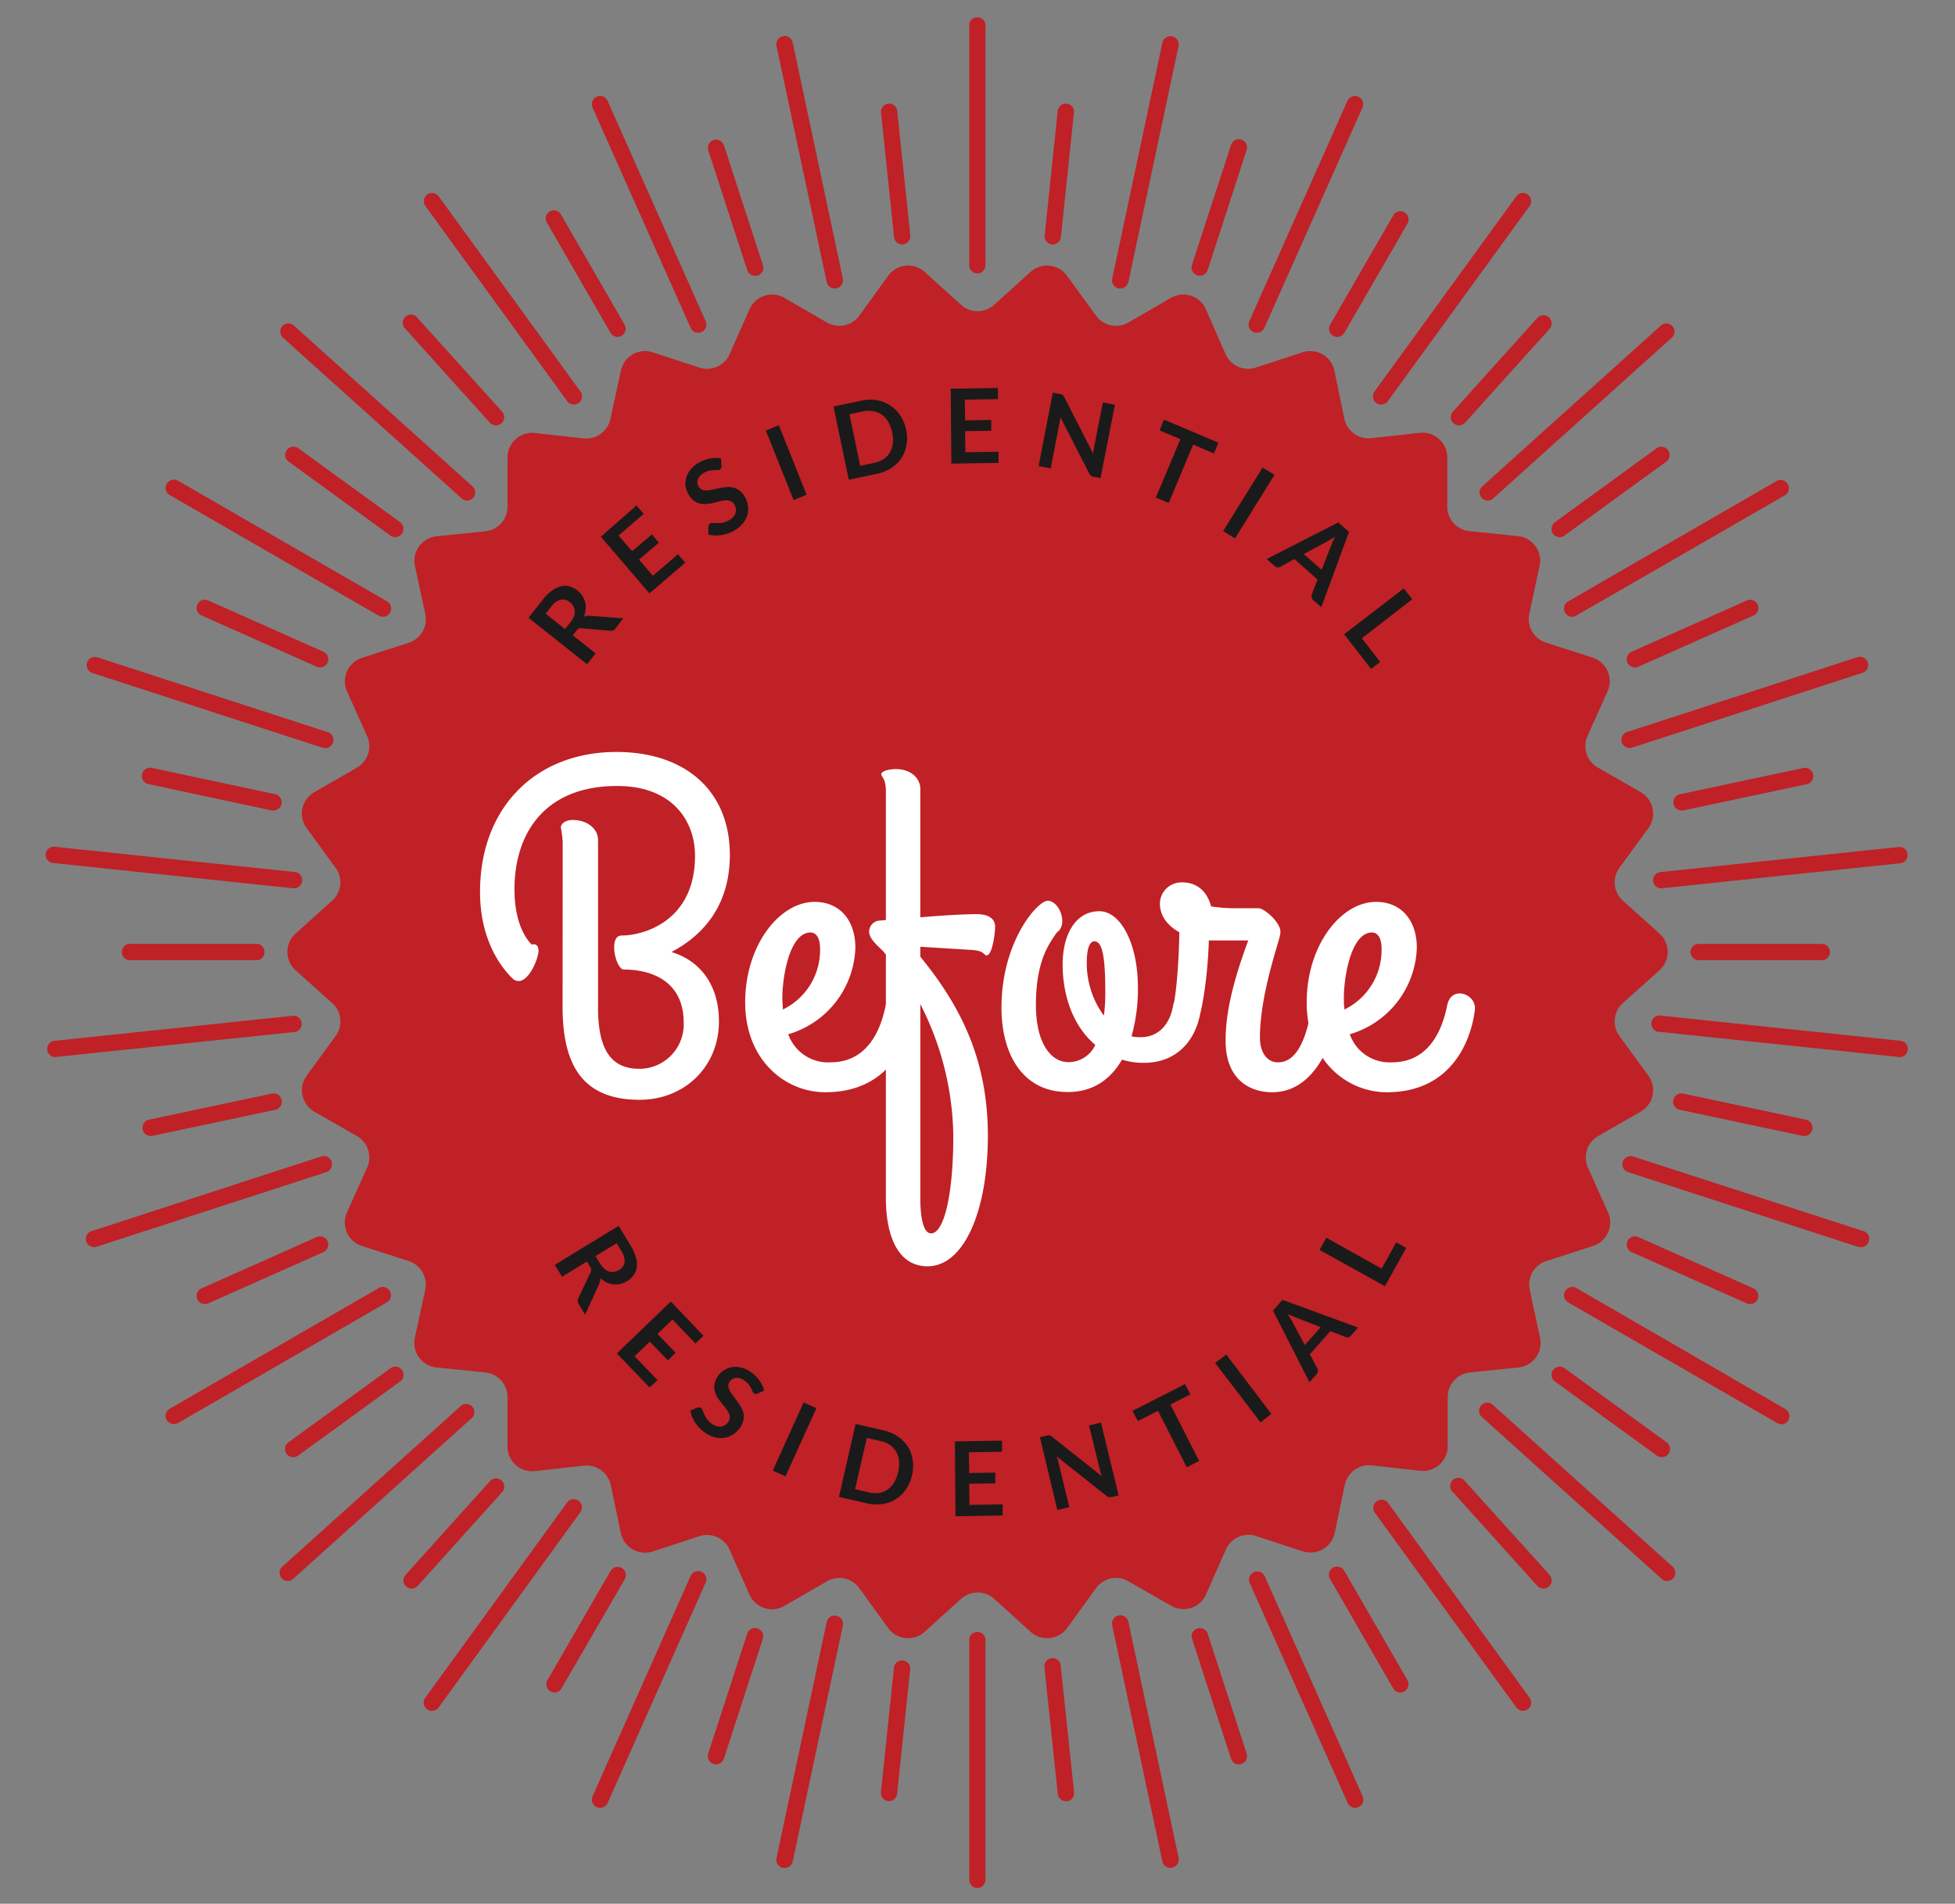 <svg id="a1c50979-1d49-4805-9f58-890a97a231fd" data-name="Layer 1" xmlns="http://www.w3.org/2000/svg" viewBox="0 0 362.1 352.64"><rect x="0" y="0" width="362.1" height="352.64" fill="#808080" stroke="none"/><path id="ff6a5cb3-6fd4-49c6-aa1b-499415ab316d" data-name="Label Frame" d="M184.11,56.48l6.75-6.1a4.56,4.56,0,0,1,6.77.71L203,58.46a4.56,4.56,0,0,0,6,1.28l7.88-4.57a4.58,4.58,0,0,1,6.47,2.1L227,65.6a4.57,4.57,0,0,0,5.6,2.49l8.65-2.83a4.57,4.57,0,0,1,5.9,3.4L249,77.57a4.57,4.57,0,0,0,5,3.6l9-1a4.58,4.58,0,0,1,5.06,4.55l0,9.11a4.56,4.56,0,0,0,4.1,4.55l9,.93a4.57,4.57,0,0,1,4,5.51l-1.91,8.9a4.57,4.57,0,0,0,3.07,5.31l8.66,2.79a4.57,4.57,0,0,1,2.77,6.22l-3.72,8.3A4.57,4.57,0,0,0,296,142.2l7.89,4.54a4.58,4.58,0,0,1,1.42,6.66l-5.37,7.35a4.57,4.57,0,0,0,.64,6.09l6.78,6.08a4.57,4.57,0,0,1,0,6.81l-6.78,6.07a4.59,4.59,0,0,0-.64,6.1l5.37,7.35a4.58,4.58,0,0,1-1.42,6.66L296,210.44a4.57,4.57,0,0,0-1.89,5.83l3.72,8.31a4.56,4.56,0,0,1-2.77,6.21l-8.66,2.8a4.57,4.57,0,0,0-3.07,5.31l1.91,8.9a4.56,4.56,0,0,1-4,5.5l-9,.93a4.56,4.56,0,0,0-4.1,4.56l0,9.1a4.58,4.58,0,0,1-5.06,4.55l-9-1a4.57,4.57,0,0,0-5,3.61l-1.87,8.9a4.58,4.58,0,0,1-5.9,3.41l-8.65-2.83a4.56,4.56,0,0,0-5.6,2.49l-3.68,8.32a4.56,4.56,0,0,1-6.47,2.1L209,292.91a4.56,4.56,0,0,0-6,1.27l-5.34,7.38a4.58,4.58,0,0,1-6.77.71l-6.75-6.11a4.58,4.58,0,0,0-6.13,0l-6.75,6.11a4.58,4.58,0,0,1-6.77-.71l-5.33-7.38a4.57,4.57,0,0,0-6-1.27l-7.87,4.56a4.56,4.56,0,0,1-6.47-2.1l-3.69-8.32a4.56,4.56,0,0,0-5.6-2.49l-8.65,2.83A4.57,4.57,0,0,1,115,284l-1.87-8.9a4.58,4.58,0,0,0-5-3.61l-9,1A4.57,4.57,0,0,1,94,267.89l0-9.1a4.57,4.57,0,0,0-4.1-4.56l-9.06-.93a4.57,4.57,0,0,1-4-5.5l1.92-8.9a4.58,4.58,0,0,0-3.07-5.31l-8.66-2.8a4.56,4.56,0,0,1-2.77-6.21L68,216.27a4.57,4.57,0,0,0-1.89-5.83l-7.9-4.53a4.58,4.58,0,0,1-1.41-6.66l5.36-7.35a4.56,4.56,0,0,0-.64-6.1l-6.77-6.07a4.57,4.57,0,0,1,0-6.81l6.77-6.08a4.55,4.55,0,0,0,.64-6.09l-5.36-7.35a4.57,4.57,0,0,1,1.41-6.66l7.9-4.54A4.57,4.57,0,0,0,68,136.37l-3.72-8.3a4.57,4.57,0,0,1,2.77-6.22l8.66-2.79a4.58,4.58,0,0,0,3.07-5.31l-1.92-8.9a4.58,4.58,0,0,1,4-5.51l9.06-.93A4.57,4.57,0,0,0,94,93.86l0-9.11a4.57,4.57,0,0,1,5.06-4.55l9,1a4.58,4.58,0,0,0,5-3.6L115,68.66a4.57,4.57,0,0,1,5.89-3.4l8.65,2.83a4.57,4.57,0,0,0,5.6-2.49l3.69-8.33a4.58,4.58,0,0,1,6.47-2.1l7.87,4.57a4.58,4.58,0,0,0,6-1.28l5.33-7.37a4.56,4.56,0,0,1,6.77-.71l6.75,6.1A4.56,4.56,0,0,0,184.11,56.48Z" fill="#bf2126"/><path d="M108.72,233.67l-4.61,2.82-1.35-2.19,11.82-7.23,2.2,3.61a8.27,8.27,0,0,1,1,2.22,4.64,4.64,0,0,1,.17,1.84,3.27,3.27,0,0,1-.58,1.47,4.34,4.34,0,0,1-1.22,1.1,4.28,4.28,0,0,1-1.24.51,3.63,3.63,0,0,1-1.27.08,3.83,3.83,0,0,1-1.26-.35,4.7,4.7,0,0,1-1.2-.79,2.6,2.6,0,0,1-.24,1.14l-2.56,5.62-1.21-2A1.27,1.27,0,0,1,107,241a1.32,1.32,0,0,1,.12-.54l2.27-4.8a1,1,0,0,0,.11-.49,1.32,1.32,0,0,0-.21-.55Zm1.58-1,.84,1.37a4.16,4.16,0,0,0,.82,1,2.58,2.58,0,0,0,.89.5,2.2,2.2,0,0,0,.92.05,2.75,2.75,0,0,0,.92-.36,2,2,0,0,0,1-1.44,3.3,3.3,0,0,0-.63-2.1l-.85-1.41Z" fill="#1a1a1a"/><path d="M130.29,247.42l-1.48,1.43-4.26-4.43-2.77,2.67,3.36,3.48L123.71,252l-3.35-3.48-2.83,2.71,4.27,4.43L120.31,257l-6.06-6.3,10-9.61Z" fill="#1a1a1a"/><path d="M140.34,258.1a.63.63,0,0,1-.37.11.62.62,0,0,1-.32-.11,1,1,0,0,1-.27-.37c-.08-.17-.17-.37-.28-.59a5.31,5.31,0,0,0-.44-.71,3.32,3.32,0,0,0-.77-.7,3,3,0,0,0-.84-.42,1.85,1.85,0,0,0-.76-.08,1.44,1.44,0,0,0-.64.22,1.77,1.77,0,0,0-.51.51,1.23,1.23,0,0,0-.24.82,2.18,2.18,0,0,0,.29.87,6.35,6.35,0,0,0,.61.92c.25.32.5.64.75,1s.48.69.7,1.06a4.17,4.17,0,0,1,.45,1.15,3.08,3.08,0,0,1,0,1.25,3.35,3.35,0,0,1-.6,1.36,4.62,4.62,0,0,1-1.26,1.27,4,4,0,0,1-1.58.65,4.48,4.48,0,0,1-1.78-.06,5.42,5.42,0,0,1-1.89-.87,6.1,6.1,0,0,1-1-.84,6.58,6.58,0,0,1-1.39-2.09,4.9,4.9,0,0,1-.33-1.14l1.31-.6a1.27,1.27,0,0,1,.34,0,.76.76,0,0,1,.32.11,1,1,0,0,1,.32.46l.29.73a6,6,0,0,0,.49.86,3.44,3.44,0,0,0,.91.86,2.53,2.53,0,0,0,1.7.53,1.88,1.88,0,0,0,1.35-.9,1.4,1.4,0,0,0,.27-.88,2.18,2.18,0,0,0-.27-.89,5.25,5.25,0,0,0-.62-.91c-.25-.3-.51-.62-.76-.95a10.59,10.59,0,0,1-.71-1,4,4,0,0,1-.45-1.16,3.3,3.3,0,0,1,0-1.29,4.28,4.28,0,0,1,.68-1.48,3.83,3.83,0,0,1,1.08-1,3.88,3.88,0,0,1,1.45-.56,4.58,4.58,0,0,1,1.68.07,5.38,5.38,0,0,1,1.77.81,6.3,6.3,0,0,1,1.65,1.6,5,5,0,0,1,.85,1.88Z" fill="#1a1a1a"/><path d="M145.49,273.46l-2.36-1.06,5.72-12.62,2.36,1.07Z" fill="#1a1a1a"/><path d="M168.92,273.27a7.51,7.51,0,0,1-1.12,2.61,6.29,6.29,0,0,1-4.35,2.72,7.82,7.82,0,0,1-2.91-.14l-5.15-1.18,3.08-13.51,5.16,1.18a7.81,7.81,0,0,1,2.68,1.14,6.71,6.71,0,0,1,1.84,1.88,6.44,6.44,0,0,1,.9,2.46A7.43,7.43,0,0,1,168.92,273.27Zm-2.57-.59a6.47,6.47,0,0,0,.16-2.06,4.13,4.13,0,0,0-.51-1.69,3.82,3.82,0,0,0-1.12-1.25,4.92,4.92,0,0,0-1.71-.73l-2.62-.6-2.18,9.51,2.63.6a4.87,4.87,0,0,0,1.85.08,3.72,3.72,0,0,0,1.56-.64,4.36,4.36,0,0,0,1.19-1.29A6.59,6.59,0,0,0,166.35,272.68Z" fill="#1a1a1a"/><path d="M185.6,266.86l0,2.05-6.15.1.07,3.84,4.83-.08,0,2-4.84.08.06,3.91,6.14-.1,0,2.06-8.74.14L176.87,267Z" fill="#1a1a1a"/><path d="M194.19,265.88a.48.48,0,0,1,.21,0,.6.6,0,0,1,.21.08l.23.16,9.23,7.32c-.08-.21-.14-.42-.2-.63s-.11-.4-.16-.58l-2-8.19,2.21-.53L207.19,277l-1.3.31a1.29,1.29,0,0,1-.51,0,1.17,1.17,0,0,1-.47-.24l-9.19-7.29c.07.2.13.39.18.58s.11.38.15.54l2,8.27-2.21.53-3.23-13.47,1.32-.32Z" fill="#1a1a1a"/><path d="M219.49,256.38l1,1.89-3.71,1.89,5.32,10.46-2.29,1.17-5.33-10.46-3.73,1.9-1-1.89Z" fill="#1a1a1a"/><path d="M235.48,261.9l-2,1.57-8.41-11,2.06-1.57Z" fill="#1a1a1a"/><path d="M251.55,245.91l-1.33,1.49a.88.88,0,0,1-.49.31,1,1,0,0,1-.51-.05l-2.81-1.1-3.8,4.3L244,253.5a1.09,1.09,0,0,1,.1.5.87.87,0,0,1-.23.53l-1.33,1.5-6.76-13.26,1.75-2Zm-9.87,3.24,2.93-3.3-4.56-1.8-.71-.29c-.27-.11-.56-.24-.86-.39l.51.8c.15.25.28.48.38.68Z" fill="#1a1a1a"/><path d="M255.91,235l2.69-4.85,1.86,1-3.94,7.1-12.11-6.72,1.25-2.26Z" fill="#1a1a1a"/><path d="M106.1,117.68l4.24,3.36-1.61,2-10.84-8.61,2.62-3.31a9,9,0,0,1,1.74-1.72,4.59,4.59,0,0,1,1.67-.79,3.24,3.24,0,0,1,1.58,0,4.48,4.48,0,0,1,2.36,1.75,3.79,3.79,0,0,1,.51,1.17,4,4,0,0,1,.11,1.31,5.19,5.19,0,0,1-.33,1.39,2.56,2.56,0,0,1,1.15-.16l6.16.46L114,116.41a1.26,1.26,0,0,1-.46.36,1.12,1.12,0,0,1-.55.07l-5.28-.47a1,1,0,0,0-.51.06,1.35,1.35,0,0,0-.44.39Zm-1.45-1.15,1-1.26a4,4,0,0,0,.65-1.11,2.48,2.48,0,0,0,.16-1,2.12,2.12,0,0,0-.28-.88,2.5,2.5,0,0,0-.65-.74,2,2,0,0,0-1.7-.46,3.31,3.31,0,0,0-1.76,1.31l-1,1.29Z" fill="#1a1a1a"/><path d="M117.89,93.63l1.33,1.56-4.65,4,2.5,2.91L120.74,99l1.29,1.5-3.67,3.16,2.56,3,4.65-4,1.35,1.57-6.63,5.69-9-10.5Z" fill="#1a1a1a"/><path d="M133.62,86.37a.74.74,0,0,1-.06.38.69.69,0,0,1-.24.24,1,1,0,0,1-.45.09q-.28,0-.66,0a5.36,5.36,0,0,0-.82.1,3.17,3.17,0,0,0-1,.4,2.85,2.85,0,0,0-.74.58,2,2,0,0,0-.4.65,1.44,1.44,0,0,0-.07.68,1.79,1.79,0,0,0,.24.68,1.25,1.25,0,0,0,.65.56,2.22,2.22,0,0,0,.91.11,6.68,6.68,0,0,0,1.09-.16c.39-.09.79-.18,1.21-.26a10.47,10.47,0,0,1,1.25-.19,4.25,4.25,0,0,1,1.24.08,2.91,2.91,0,0,1,1.14.51,3.65,3.65,0,0,1,1,1.12,4.87,4.87,0,0,1,.61,1.68,3.94,3.94,0,0,1-.08,1.71,4.32,4.32,0,0,1-.82,1.59,5.57,5.57,0,0,1-1.58,1.34,7.44,7.44,0,0,1-1.18.55,7.09,7.09,0,0,1-1.25.3,6.54,6.54,0,0,1-1.24.07,5.5,5.5,0,0,1-1.17-.18l0-1.45a.92.92,0,0,1,.1-.32.64.64,0,0,1,.24-.25.91.91,0,0,1,.54-.09l.79,0a5,5,0,0,0,1-.07,3.5,3.5,0,0,0,1.16-.46,2.52,2.52,0,0,0,1.2-1.31,1.88,1.88,0,0,0-.24-1.6,1.32,1.32,0,0,0-.68-.63,2.12,2.12,0,0,0-.92-.13,5,5,0,0,0-1.09.17c-.38.11-.78.2-1.18.29a10.33,10.33,0,0,1-1.24.2,3.93,3.93,0,0,1-1.24-.08,3.32,3.32,0,0,1-1.17-.56,4.13,4.13,0,0,1-1-1.24,3.93,3.93,0,0,1-.49-1.42,3.71,3.71,0,0,1,.12-1.55,4.33,4.33,0,0,1,.77-1.49,5.23,5.23,0,0,1,1.49-1.27,6.54,6.54,0,0,1,2.14-.81,5.09,5.09,0,0,1,2.06,0Z" fill="#1a1a1a"/><path d="M149.39,91.63l-2.4,1-5.14-12.87,2.4-1Z" fill="#1a1a1a"/><path d="M167.83,79.56a7.38,7.38,0,0,1,.07,2.84,6.34,6.34,0,0,1-.94,2.44,6.26,6.26,0,0,1-1.88,1.85,7.78,7.78,0,0,1-2.7,1.09l-5.17,1.08L154.37,75.3l5.18-1.08a7.52,7.52,0,0,1,2.9-.09,6.48,6.48,0,0,1,2.46,1,6.39,6.39,0,0,1,1.85,1.85A7.62,7.62,0,0,1,167.83,79.56Zm-2.58.54a6.63,6.63,0,0,0-.72-1.94,4.18,4.18,0,0,0-1.17-1.32,3.8,3.8,0,0,0-1.54-.66,4.83,4.83,0,0,0-1.85,0l-2.64.56,2,9.54,2.63-.55a4.75,4.75,0,0,0,1.72-.7,3.75,3.75,0,0,0,1.15-1.23,4.38,4.38,0,0,0,.54-1.67A6.73,6.73,0,0,0,165.25,80.1Z" fill="#1a1a1a"/><path d="M184.83,71.88l0,2.05-6.14.1.07,3.84,4.83-.08,0,2-4.84.07.06,3.92,6.14-.1,0,2.06-8.74.14L176.09,72Z" fill="#1a1a1a"/><path d="M196.63,73.06a.57.57,0,0,1,.19.1.43.43,0,0,1,.15.15,1.83,1.83,0,0,1,.15.25l5.36,10.49c0-.23,0-.45.07-.66s.07-.41.1-.59l1.62-8.26,2.23.43-2.66,13.6-1.3-.26a1.17,1.17,0,0,1-.49-.19,1.26,1.26,0,0,1-.31-.41L196.4,77.26c0,.21-.05.41-.08.61s-.06.38-.09.54l-1.63,8.35-2.23-.43L195,72.73l1.32.26Z" fill="#1a1a1a"/><path d="M225.67,82,224.85,84,221,82.35l-4.54,10.82-2.38-1,4.55-10.82-3.86-1.62.82-2Z" fill="#1a1a1a"/><path d="M228.75,99.73l-2.2-1.36,7.3-11.77,2.2,1.36Z" fill="#1a1a1a"/><path d="M244.73,112.48l-1.49-1.32a.81.81,0,0,1-.3-.49,1,1,0,0,1,0-.52l1.1-2.8-4.3-3.8L237.13,105a.85.85,0,0,1-.49.1.82.82,0,0,1-.53-.23l-1.5-1.32,13.25-6.77,2,1.74Zm-3.25-9.85,3.31,2.92,1.79-4.57.29-.71c.11-.27.25-.55.4-.86l-.8.51-.68.39Z" fill="#1a1a1a"/><path d="M252.24,118.22l3.39,4.39-1.68,1.3-5-6.43L260,109l1.58,2Z" fill="#1a1a1a"/><g id="b344664c-972e-43cb-be07-8a447b722018" data-name="Sunburst"><g id="a5665561-d524-4a82-923c-177e48cf7cd3" data-name="Sunburst Large"><path d="M181.05,50.65a1.53,1.53,0,0,1-1.53-1.53V4.44a1.53,1.53,0,0,1,3,0V49.12A1.52,1.52,0,0,1,181.05,50.65Z" fill="#bf2126"/><path d="M154.6,53.43a1.53,1.53,0,0,1-1.49-1.21L143.82,8.51a1.52,1.52,0,0,1,3-.63l9.29,43.71a1.51,1.51,0,0,1-1.17,1.8A1.17,1.17,0,0,1,154.6,53.43Z" fill="#bf2126"/><path d="M129.31,61.64a1.51,1.51,0,0,1-1.39-.9L109.75,19.92a1.52,1.52,0,1,1,2.78-1.24L130.7,59.5a1.52,1.52,0,0,1-1.39,2.14Z" fill="#bf2126"/><path d="M106.28,74.94a1.52,1.52,0,0,1-1.23-.63L78.79,38.16a1.52,1.52,0,1,1,2.46-1.79l26.26,36.15a1.52,1.52,0,0,1-1.23,2.42Z" fill="#bf2126"/><path d="M86.52,92.73a1.53,1.53,0,0,1-1-.39L52.29,62.44a1.52,1.52,0,0,1,2-2.26l33.21,29.9a1.52,1.52,0,0,1-1,2.65Z" fill="#bf2126"/><path d="M70.89,114.25a1.5,1.5,0,0,1-.76-.21L31.43,91.7A1.52,1.52,0,1,1,33,89.06l38.7,22.34a1.53,1.53,0,0,1-.76,2.85Z" fill="#bf2126"/><path d="M60.08,138.54a1.34,1.34,0,0,1-.48-.08l-42.49-13.8a1.52,1.52,0,0,1,.94-2.9l42.5,13.81a1.52,1.52,0,0,1-.47,3Z" fill="#bf2126"/><path d="M54.55,164.55h-.16L10,159.87a1.52,1.52,0,1,1,.32-3l44.44,4.67a1.52,1.52,0,0,1-.16,3Z" fill="#bf2126"/><path d="M10.1,195.81a1.52,1.52,0,0,1-.15-3l44.44-4.67a1.52,1.52,0,0,1,.32,3L10.27,195.8Z" fill="#bf2126"/><path d="M17.58,231a1.52,1.52,0,0,1-.47-3L59.6,214.18a1.53,1.53,0,0,1,.95,2.9l-42.5,13.81A1.58,1.58,0,0,1,17.58,231Z" fill="#bf2126"/><path d="M32.19,263.79a1.56,1.56,0,0,1-1.32-.76,1.52,1.52,0,0,1,.56-2.08l38.7-22.35a1.52,1.52,0,0,1,1.52,2.64L33,263.58A1.5,1.5,0,0,1,32.19,263.79Z" fill="#bf2126"/><path d="M53.31,292.86a1.51,1.51,0,0,1-1.13-.51,1.53,1.53,0,0,1,.11-2.15L85.5,260.3a1.53,1.53,0,0,1,2,2.27l-33.21,29.9A1.52,1.52,0,0,1,53.31,292.86Z" fill="#bf2126"/><path d="M80,316.9a1.52,1.52,0,0,1-1.23-2.42l26.26-36.15a1.52,1.52,0,0,1,2.46,1.79L81.25,316.27A1.52,1.52,0,0,1,80,316.9Z" fill="#bf2126"/><path d="M111.14,334.87a1.5,1.5,0,0,1-.62-.13,1.52,1.52,0,0,1-.77-2l18.17-40.83a1.52,1.52,0,0,1,2.78,1.24L112.53,334A1.52,1.52,0,0,1,111.14,334.87Z" fill="#bf2126"/><path d="M145.31,346l-.32,0a1.53,1.53,0,0,1-1.17-1.81l9.29-43.71a1.52,1.52,0,0,1,3,.64l-9.29,43.71A1.52,1.52,0,0,1,145.31,346Z" fill="#bf2126"/><path d="M181.05,349.73a1.53,1.53,0,0,1-1.53-1.52V303.52a1.53,1.53,0,0,1,3,0v44.69A1.52,1.52,0,0,1,181.05,349.73Z" fill="#bf2126"/><path d="M216.78,346a1.54,1.54,0,0,1-1.49-1.2L206,301.06a1.52,1.52,0,0,1,3-.64l9.3,43.71a1.54,1.54,0,0,1-1.18,1.81A1.73,1.73,0,0,1,216.78,346Z" fill="#bf2126"/><path d="M251,334.87a1.52,1.52,0,0,1-1.39-.91l-18.18-40.82a1.53,1.53,0,0,1,2.79-1.24l18.17,40.83a1.53,1.53,0,0,1-.77,2A1.5,1.5,0,0,1,251,334.87Z" fill="#bf2126"/><path d="M282.08,316.9a1.51,1.51,0,0,1-1.23-.63l-26.27-36.15a1.53,1.53,0,0,1,2.47-1.79l26.26,36.15a1.52,1.52,0,0,1-.34,2.13A1.48,1.48,0,0,1,282.08,316.9Z" fill="#bf2126"/><path d="M308.78,292.86a1.53,1.53,0,0,1-1-.39l-33.2-29.9a1.52,1.52,0,1,1,2-2.27l33.21,29.9a1.51,1.51,0,0,1,.11,2.15A1.49,1.49,0,0,1,308.78,292.86Z" fill="#bf2126"/><path d="M329.9,263.79a1.5,1.5,0,0,1-.76-.21l-38.7-22.34A1.53,1.53,0,0,1,292,238.6L330.67,261a1.52,1.52,0,0,1-.77,2.84Z" fill="#bf2126"/><path d="M344.52,231a1.49,1.49,0,0,1-.47-.07l-42.5-13.81a1.52,1.52,0,0,1,.94-2.9L345,228a1.52,1.52,0,0,1-.47,3Z" fill="#bf2126"/><path d="M352,195.81h-.16l-44.44-4.67a1.52,1.52,0,1,1,.32-3l44.44,4.67a1.52,1.52,0,0,1-.16,3Z" fill="#bf2126"/><path d="M307.55,164.55a1.52,1.52,0,0,1-.16-3l44.44-4.67a1.52,1.52,0,0,1,.32,3l-44.44,4.67Z" fill="#bf2126"/><path d="M302,138.54a1.52,1.52,0,0,1-.47-3l42.5-13.81a1.52,1.52,0,1,1,.94,2.9l-42.5,13.8A1.26,1.26,0,0,1,302,138.54Z" fill="#bf2126"/><path d="M291.21,114.25a1.53,1.53,0,0,1-.77-2.85l38.7-22.34a1.53,1.53,0,0,1,1.53,2.64L292,114A1.5,1.5,0,0,1,291.21,114.25Z" fill="#bf2126"/><path d="M275.58,92.73a1.54,1.54,0,0,1-1.14-.5,1.52,1.52,0,0,1,.12-2.15l33.2-29.9a1.52,1.52,0,0,1,2,2.26l-33.21,29.9A1.51,1.51,0,0,1,275.58,92.73Z" fill="#bf2126"/><path d="M255.81,74.94a1.48,1.48,0,0,1-.89-.29,1.53,1.53,0,0,1-.34-2.13l26.27-36.15a1.52,1.52,0,1,1,2.46,1.79L257.05,74.31A1.54,1.54,0,0,1,255.81,74.94Z" fill="#bf2126"/><path d="M232.78,61.64a1.57,1.57,0,0,1-.62-.13,1.53,1.53,0,0,1-.77-2l18.18-40.82a1.52,1.52,0,0,1,2.78,1.24L234.18,60.74A1.53,1.53,0,0,1,232.78,61.64Z" fill="#bf2126"/><path d="M207.5,53.43a1.12,1.12,0,0,1-.32,0,1.52,1.52,0,0,1-1.18-1.8l9.29-43.71a1.53,1.53,0,0,1,3,.63L209,52.22A1.51,1.51,0,0,1,207.5,53.43Z" fill="#bf2126"/></g><g id="f6152922-9a4c-47e6-b858-f6dfca5f9ba0" data-name="Sunburst Small"><path d="M167.11,45.28a1.52,1.52,0,0,1-1.51-1.36l-2.44-23.23a1.52,1.52,0,0,1,3-.32l2.44,23.23a1.53,1.53,0,0,1-1.36,1.68Z" fill="#bf2126"/><path d="M139.86,51.08a1.53,1.53,0,0,1-1.45-1l-7.22-22.22a1.52,1.52,0,0,1,2.9-.94l7.22,22.21a1.53,1.53,0,0,1-1,1.92A1.6,1.6,0,0,1,139.86,51.08Z" fill="#bf2126"/><path d="M114.4,62.41a1.53,1.53,0,0,1-1.32-.76L101.4,41.42A1.52,1.52,0,1,1,104,39.9l11.68,20.23a1.52,1.52,0,0,1-.56,2.08A1.49,1.49,0,0,1,114.4,62.41Z" fill="#bf2126"/><path d="M91.86,78.79a1.52,1.52,0,0,1-1.13-.5L75.1,60.93a1.52,1.52,0,1,1,2.26-2L93,76.25a1.52,1.52,0,0,1-1.13,2.54Z" fill="#bf2126"/><path d="M73.21,99.5a1.55,1.55,0,0,1-.89-.29L53.42,85.48A1.53,1.53,0,0,1,55.21,83l18.9,13.73a1.53,1.53,0,0,1-.9,2.76Z" fill="#bf2126"/><path d="M59.28,123.63a1.5,1.5,0,0,1-.62-.13L37.32,114a1.52,1.52,0,1,1,1.24-2.78l21.34,9.5a1.52,1.52,0,0,1-.62,2.91Z" fill="#bf2126"/><path d="M50.67,150.13l-.32,0L27.5,145.24a1.52,1.52,0,0,1,.64-3L51,147.12a1.52,1.52,0,0,1-.32,3Z" fill="#bf2126"/><path d="M47.76,177.85H24.4a1.53,1.53,0,1,1,0-3H47.76a1.53,1.53,0,0,1,0,3Z" fill="#bf2126"/><path d="M27.82,210.42a1.53,1.53,0,0,1-.32-3l22.85-4.85a1.52,1.52,0,0,1,.64,3l-22.85,4.85A1.75,1.75,0,0,1,27.82,210.42Z" fill="#bf2126"/><path d="M37.94,241.56a1.52,1.52,0,0,1-.62-2.91l21.34-9.5a1.52,1.52,0,0,1,1.24,2.78l-21.34,9.5A1.5,1.5,0,0,1,37.94,241.56Z" fill="#bf2126"/><path d="M54.32,269.92a1.54,1.54,0,0,1-1.24-.63,1.52,1.52,0,0,1,.34-2.12l18.9-13.73a1.52,1.52,0,1,1,1.79,2.46l-18.9,13.73A1.48,1.48,0,0,1,54.32,269.92Z" fill="#bf2126"/><path d="M76.23,294.26a1.53,1.53,0,0,1-1-.39,1.51,1.51,0,0,1-.11-2.15l15.63-17.36a1.51,1.51,0,0,1,2.15-.11A1.53,1.53,0,0,1,93,276.4L77.36,293.76A1.53,1.53,0,0,1,76.23,294.26Z" fill="#bf2126"/><path d="M102.72,313.51a1.5,1.5,0,0,1-.76-.21,1.52,1.52,0,0,1-.56-2.08L113.08,291a1.52,1.52,0,1,1,2.64,1.52L104,312.75A1.51,1.51,0,0,1,102.72,313.51Z" fill="#bf2126"/><path d="M132.64,326.83a1.6,1.6,0,0,1-.47-.08,1.53,1.53,0,0,1-1-1.92l7.22-22.21a1.52,1.52,0,0,1,2.9.94l-7.22,22.22A1.53,1.53,0,0,1,132.64,326.83Z" fill="#bf2126"/><path d="M164.68,333.64h-.17a1.52,1.52,0,0,1-1.35-1.67l2.44-23.23a1.52,1.52,0,0,1,3,.31l-2.44,23.23A1.52,1.52,0,0,1,164.68,333.64Z" fill="#bf2126"/><path d="M197.42,333.64a1.52,1.52,0,0,1-1.51-1.37L193.47,309a1.52,1.52,0,1,1,3-.31L198.94,332a1.52,1.52,0,0,1-1.36,1.67Z" fill="#bf2126"/><path d="M229.46,326.83a1.52,1.52,0,0,1-1.45-1.05l-7.22-22.22a1.52,1.52,0,0,1,2.9-.94l7.21,22.21a1.52,1.52,0,0,1-1,1.92A1.6,1.6,0,0,1,229.46,326.83Z" fill="#bf2126"/><path d="M259.37,313.51a1.53,1.53,0,0,1-1.32-.76l-11.68-20.23A1.52,1.52,0,1,1,249,291l11.68,20.22a1.52,1.52,0,0,1-.56,2.08A1.5,1.5,0,0,1,259.37,313.51Z" fill="#bf2126"/><path d="M285.87,294.26a1.52,1.52,0,0,1-1.13-.5L269.11,276.4a1.52,1.52,0,1,1,2.26-2L287,291.72a1.52,1.52,0,0,1-1.13,2.54Z" fill="#bf2126"/><path d="M307.78,269.92a1.53,1.53,0,0,1-.9-.29L288,255.9a1.52,1.52,0,1,1,1.79-2.46l18.9,13.73a1.52,1.52,0,0,1-.9,2.75Z" fill="#bf2126"/><path d="M324.15,241.56a1.49,1.49,0,0,1-.61-.13l-21.34-9.5a1.52,1.52,0,1,1,1.24-2.78l21.33,9.5a1.52,1.52,0,0,1,.78,2A1.54,1.54,0,0,1,324.15,241.56Z" fill="#bf2126"/><path d="M334.28,210.42a1.65,1.65,0,0,1-.32,0l-22.85-4.85a1.52,1.52,0,0,1,.63-3l22.85,4.85a1.53,1.53,0,0,1-.31,3Z" fill="#bf2126"/><path d="M337.7,177.85H314.34a1.53,1.53,0,0,1,0-3H337.7a1.53,1.53,0,0,1,0,3Z" fill="#bf2126"/><path d="M311.43,150.13a1.52,1.52,0,0,1-.32-3L334,142.26a1.52,1.52,0,0,1,.63,3l-22.85,4.86A1.63,1.63,0,0,1,311.43,150.13Z" fill="#bf2126"/><path d="M302.82,123.63a1.54,1.54,0,0,1-1.4-.9,1.52,1.52,0,0,1,.78-2l21.34-9.5a1.52,1.52,0,1,1,1.23,2.78l-21.33,9.5A1.57,1.57,0,0,1,302.82,123.63Z" fill="#bf2126"/><path d="M288.89,99.5a1.53,1.53,0,0,1-.9-2.76L306.88,83a1.53,1.53,0,0,1,1.8,2.47l-18.9,13.73A1.55,1.55,0,0,1,288.89,99.5Z" fill="#bf2126"/><path d="M270.24,78.79a1.52,1.52,0,0,1-1.13-2.54l15.63-17.36a1.51,1.51,0,0,1,2.15-.11,1.53,1.53,0,0,1,.11,2.15L271.37,78.29A1.53,1.53,0,0,1,270.24,78.79Z" fill="#bf2126"/><path d="M247.69,62.41a1.49,1.49,0,0,1-.76-.2,1.52,1.52,0,0,1-.56-2.08L258.05,39.9a1.52,1.52,0,1,1,2.64,1.52L249,61.65A1.51,1.51,0,0,1,247.69,62.41Z" fill="#bf2126"/><path d="M222.24,51.08a1.5,1.5,0,0,1-.47-.08,1.53,1.53,0,0,1-1-1.92L228,26.87a1.52,1.52,0,1,1,2.89.94L223.69,50A1.53,1.53,0,0,1,222.24,51.08Z" fill="#bf2126"/><path d="M195,45.28h-.16a1.53,1.53,0,0,1-1.35-1.68l2.44-23.23a1.52,1.52,0,0,1,3,.32L196.5,43.92A1.53,1.53,0,0,1,195,45.28Z" fill="#bf2126"/></g></g><path d="M104.22,156a17.89,17.89,0,0,0-.34-2.69c0-.84,1-1.42,2.19-1.42,2.77,0,4.7,1.68,4.7,3.69v31.15c0,8.06,2.68,11.25,7.64,11.25a8.22,8.22,0,0,0,8.22-8.57c0-7.55-5.79-9.82-11.08-9.82-1.51,0-2.94-6.3-.42-6.3,4,0,13.6-2.6,13.6-14.77,0-6.38-4.11-12.93-14.44-12.93-13.51,0-19,8.9-19,19.14,0,7.39,3,10,3.19,10.24.92-.25,1.26.34,1.26,1.18,0,1.51-2.27,7.05-4.7,5.2-1.34-1.26-6.13-6.29-6.13-16.12,0-15.69,10.33-25.94,25.27-25.94,12.68,0,21,7.14,21,19.06,0,9.15-4.7,14.78-10.83,18,4.87,1.43,8.81,5.63,8.81,12.85,0,8.39-6.38,14.52-14.69,14.52-11,0-14.27-7-14.27-17.29Z" fill="#fff"/><path d="M146,191.58a7.82,7.82,0,0,0,7.81,5.2c6.55,0,9.23-5.46,10.24-10.58.76-3.77,5.46-2.1,5.12.84-.59,5.12-3.94,15.28-16.29,15.28-7.63,0-14.86-6.13-14.86-16.62,0-10.66,6.39-18.64,12.85-18.64,4.7,0,7.56,3.44,7.56,8.48A17.27,17.27,0,0,1,146,191.58ZM145,187a12.24,12.24,0,0,0,6.89-11.33c0-1.85-.67-2.94-1.77-2.94-4.11,0-5.37,9.23-5.2,12.76C144.94,186,145,186.46,145,187Z" fill="#fff"/><path d="M170.46,175.37v1.85c7.64,9.32,12.51,19.31,12.51,33.16,0,14-4.45,24.18-11.16,24.18-5.88,0-7.73-6.38-7.73-12.59V176.8c-.17-.17-.33-.42-.5-.59-1.34-1.34-2.6-2.35-2.6-3.69a2.06,2.06,0,0,1,1.93-2c.25,0,.67-.08,1.17-.08V146.58c0-2.44-.84-2.61-.84-3.19s1.51-.93,2.69-.93c2.77,0,4.53,1.68,4.53,3.7v23.76c3.86-.34,8.15-.59,10.41-.59,1.85,0,3.44.59,3.44,2.35,0,1.17-.5,5.29-1.59,5.29-.5,0-.34-.84-2.6-1Zm0,10.67V222c0,2.68.34,6.46,2,6.46,2.43,0,4.11-7.39,4.11-18.05A54.94,54.94,0,0,0,170.46,186Z" fill="#fff"/><path d="M222.09,188.55c-1,4.54-4.45,8.32-10.15,8.32a12.83,12.83,0,0,1-4.12-.59c-2.1,3.61-5.29,6-10.07,6-8.48,0-12.26-7.22-12.26-15.61,0-12.34,6.72-19.82,8.56-19.82,2.19,0,3.87,4.45,1.68,5.88-1.34,2-3.86,5.12-3.86,13.43,0,7.06,2.77,10.58,6,10.58a5.45,5.45,0,0,0,5-3.19c-4-3.36-6.05-8.9-6.05-14.94,0-5.29,2.27-9.82,6.8-9.82,3.95,0,7.14,6,7.14,14.1a32.39,32.39,0,0,1-1.18,9.07,6,6,0,0,0,1.68.16c3.61,0,5.55-2.77,6.05-6C217.64,184.19,223.19,183.85,222.09,188.55Zm-17.63-.42a30.4,30.4,0,0,0,.26-3.86c0-5.71-.26-9.9-2-9.9-.92,0-1.43,1.34-1.43,3.94A16.34,16.34,0,0,0,204.46,188.13Z" fill="#fff"/><path d="M227,192.75c0-5.37,1.52-11.33,4.2-18.55h-7.3c-.09,3.27-.59,10.58-2.1,15.45-1.09,3.52-5.46.5-4.7-2.35.92-3.36,1.26-10.33,1.34-14.61-2.1-1.18-3.61-2.94-3.61-5.38a4,4,0,0,1,4.2-3.86c2,0,4.37,1,5.29,4.45a30.91,30.91,0,0,0,4.45.34h4.36c1,0,4.37,2.77,4,4.7,0,1-3.77,10.91-3.77,19.31,0,2.35,1.09,4.53,3.35,4.53,3.87,0,5.29-5.37,6.05-9.07.33-1.76,1.17-2.51,2-2.51,1.35,0,2.94,1.84,2.94,3.44,0,.25-.08.42-.08.59-1.51,5.54-4.79,13.09-12,13.09C231.67,202.32,227,200.14,227,192.75Z" fill="#fff"/><path d="M250,191.58a7.81,7.81,0,0,0,7.81,5.2c6.54,0,9.23-5.46,10.24-10.58.75-3.77,5.46-2.1,5.12.84-.59,5.12-3.95,15.28-16.29,15.28-7.64,0-14.86-6.13-14.86-16.62,0-10.66,6.38-18.64,12.85-18.64,4.7,0,7.55,3.44,7.55,8.48A17.26,17.26,0,0,1,250,191.58ZM249,187a12.24,12.24,0,0,0,6.89-11.33c0-1.85-.68-2.94-1.77-2.94-4.11,0-5.37,9.23-5.2,12.76C248.88,186,249,186.46,249,187Z" fill="#fff"/></svg>